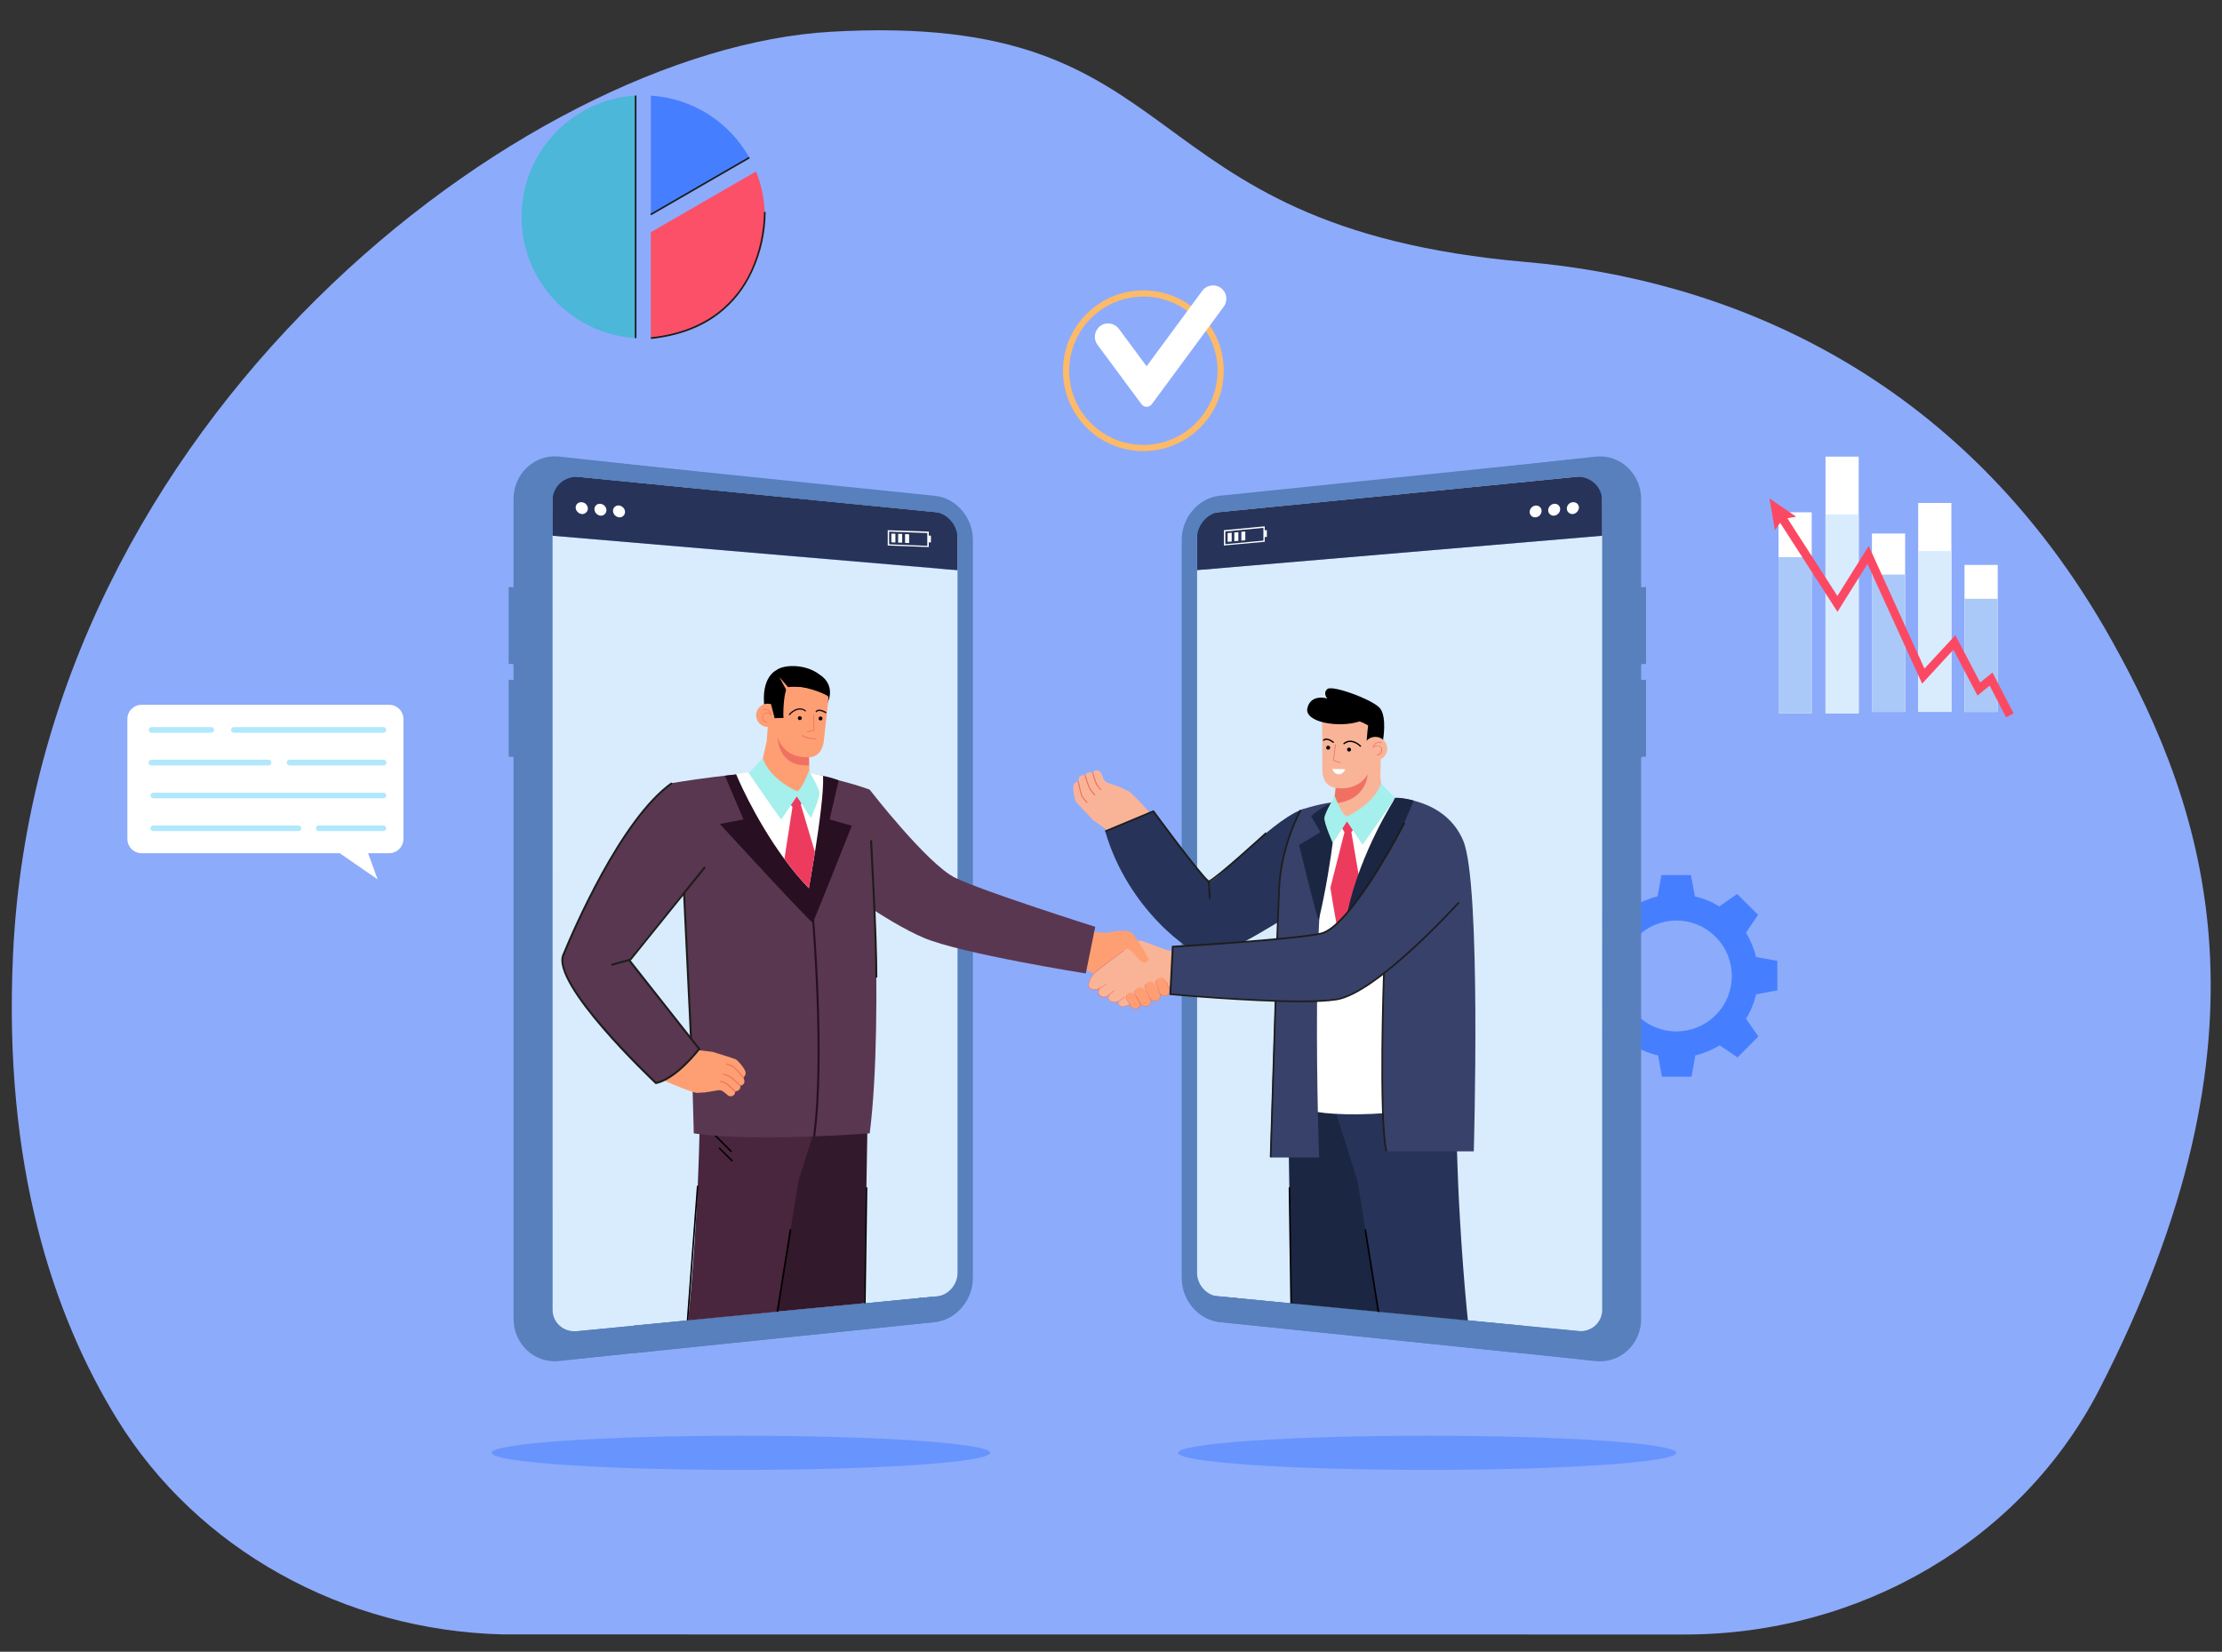 <?xml version="1.0" encoding="utf-8"?>
<!-- Generator: Adobe Illustrator 25.0.0, SVG Export Plug-In . SVG Version: 6.00 Build 0)  -->
<svg version="1.1" id="Layer_1" xmlns="http://www.w3.org/2000/svg" xmlns:xlink="http://www.w3.org/1999/xlink" x="0px" y="0px"
	 viewBox="0 0 2690 2000" style="enable-background:new 0 0 2690 2000;" xml:space="preserve">
<rect x="0" y="0" width="2690" height="2000" fill="#333333" stroke="none"/>
<style type="text/css">
	.st0{fill:#8DABFB;}
	.st1{fill:#457FFF;}
	.st2{fill:#FFFFFF;}
	.st3{fill:#B1E8FC;}
	.st4{opacity:0.5;fill:#457FFF;enable-background:new    ;}
	.st5{fill:#5780BC;}
	.st6{fill:#D8ECFE;}
	.st7{fill:#49263E;}
	.st8{fill:#273359;}
	.st9{fill:#F9B498;}
	.st10{fill:#F07162;}
	.st11{fill:#1A2642;}
	.st12{fill:#33192C;}
	.st13{fill:#FE9F73;}
	.st14{fill:#374169;}
	.st15{fill:#593750;}
	.st16{fill:#280F22;}
	.st17{fill:#21111D;}
	.st18{fill:#ED3B5E;}
	.st19{fill:#A5EFED;}
	.st20{fill:#1D1D1B;}
	.st21{fill:#FBFDFC;}
	.st22{fill:#FDBA68;}
	.st23{fill:#AAC9F8;}
	.st24{fill:#FC4963;}
	.st25{fill:#4CB7D8;}
	.st26{fill:#FC4F68;}
</style>
<g id="Layer_2_1_">
	<g id="Layer_1-2">
		<path class="st0" d="M608.8,1979L608.8,1979c-192.8-4.8-369.8-102.9-466.9-260.4C64.3,1592.6,3.7,1411,15.8,1155
			C46.3,506.6,636.5,59.9,1005.3,38.5c449.9-26.1,348.1,235.8,842.7,278.8c231.2,20.1,523.9,127.1,709.1,459.2
			c113.8,204,205.3,476.6-15.9,906.4c-93.3,181.3-288.1,296.2-501.5,296.2L608.8,1979z"/>
		<path class="st1" d="M2081.4,1097.5c-9.1-5.6-19.1-9.7-29.5-12.1l-4.8-25.8h-17.9h-17.9l-4.6,25.8c-10.5,2.5-20.4,6.7-29.5,12.2
			l-21.6-14.7l-12.6,12.7l-12.6,12.7l15,21.5c-5.6,9.1-9.7,19.1-12.1,29.5l-25.8,4.8v17.9v17.9l25.8,4.6
			c2.5,10.5,6.7,20.4,12.2,29.5l-14.7,21.6l12.7,12.6l12.7,12.6l21.5-15c9.1,5.6,19.1,9.7,29.5,12.1l4.8,25.8h17.9h17.9l4.6-25.8
			c10.5-2.5,20.4-6.7,29.5-12.2l21.6,14.7l12.6-12.7l12.6-12.7l-14.9-21.5c5.6-9.1,9.7-19.1,12.1-29.5l25.8-4.8v-17.9v-17.9
			l-25.8-4.6c-2.5-10.5-6.7-20.4-12.2-29.5l14.7-21.6l-12.7-12.6l-12.7-12.6L2081.4,1097.5z M2077,1229.1
			c-26.1,26.3-68.7,26.4-94.9,0.2c-26.3-26.1-26.4-68.7-0.2-94.9c26.1-26.3,68.7-26.4,94.9-0.2
			C2103.1,1160.4,2103.2,1202.9,2077,1229.1z"/>
		<path class="st2" d="M171.5,853.4h299.6c9.6,0,17.3,7.7,17.3,17.3l0,0v145.1c0,9.5-7.7,17.3-17.3,17.3h-25.5l11.6,31.7l-45.9-31.7
			H171.5c-9.6,0-17.3-7.7-17.3-17.3V870.7C154.1,861.1,161.9,853.4,171.5,853.4L171.5,853.4z"/>
		<path class="st3" d="M185.6,966.6h278.7c1.9,0,3.4-1.5,3.4-3.4s-1.5-3.4-3.4-3.4H185.6c-1.9,0-3.4,1.5-3.4,3.4
			C182.2,965.1,183.6,966.6,185.6,966.6z"/>
		<path class="st3" d="M283.1,887.2h181.1c1.9,0,3.4-1.5,3.4-3.4s-1.5-3.4-3.4-3.4H283.1c-1.9,0-3.4,1.5-3.4,3.4
			S281.2,887.2,283.1,887.2L283.1,887.2z"/>
		<path class="st3" d="M385.9,1006.3h78.3c1.9,0,3.4-1.5,3.4-3.4s-1.5-3.4-3.4-3.4h-78.3c-1.9,0-3.4,1.5-3.4,3.4
			S384,1006.3,385.9,1006.3z"/>
		<path class="st3" d="M185.6,1006.3h175.8c1.9,0,3.4-1.5,3.4-3.4s-1.5-3.4-3.4-3.4H185.6c-1.9,0-3.4,1.5-3.4,3.4
			C182,1004.7,183.6,1006.3,185.6,1006.3z"/>
		<path class="st3" d="M183.5,887.2h72.3c1.9,0,3.4-1.5,3.4-3.4s-1.5-3.4-3.4-3.4h-72.3c-1.9,0-3.4,1.5-3.4,3.4
			C180,885.7,181.6,887.2,183.5,887.2z"/>
		<path class="st3" d="M350.4,926.9h113.8c1.9,0.1,3.6-1.3,3.7-3.3c0.1-1.9-1.3-3.6-3.3-3.7c-0.1,0-0.2,0-0.4,0H350.4
			c-1.9,0.1-3.4,1.8-3.3,3.7C347.3,925.4,348.6,926.8,350.4,926.9z"/>
		<path class="st3" d="M183.5,926.9h141.4c1.9,0.1,3.6-1.3,3.7-3.3c0.1-1.9-1.3-3.6-3.3-3.7c-0.1,0-0.2,0-0.4,0H183.5
			c-1.9-0.1-3.6,1.3-3.7,3.3c-0.1,1.9,1.3,3.6,3.3,3.7C183.2,926.9,183.4,926.9,183.5,926.9z"/>
		<ellipse class="st4" cx="896.9" cy="1759.1" rx="301.8" ry="20.7"/>
		<ellipse class="st4" cx="1727.8" cy="1759.1" rx="301.6" ry="20.7"/>
		<path class="st5" d="M1108,600.2l-431.1-47.4c-30.4-3.1-55.2,21.4-55.2,51.2v993c0,29.8,24.9,54.2,55.2,51l431.1-47.2
			c25.3-2.6,45.7-26.5,45.7-53.2v-894C1153.7,626.7,1133.4,602.8,1108,600.2z M1135,1540.8c0,14.6-11.2,27.6-24.9,28.9l-435.6,42.1
			c-16.5,1.5-17.6-10.2-17.6-26.3V606.7c0-17.9,2.6-31.1,21-29.2l429.3,42.5c15.4,1.5,27.8,16,27.8,32.3V1540.8z"/>
		<path class="st6" d="M1159.2,642v-0.8c-0.6-10-8-18.5-17.2-20.1l-0.8-0.1h-0.2l-450-44.6h-0.4c-0.4,0-0.7,0-1,0
			c-11.2-0.5-20.1,7.4-20.8,18.2c0,0.4,0,0.6,0,1c0,0.1,0,0.2,0,0.4v999.9c0,10.5,8.7,17.9,19.4,17l143.4-13.9l1.4-0.1h0.4
			l106.4-10.3l0.6-0.1l1-0.1l1-0.1l104-10h0.6l1.2-0.1l95.3-9.3c8.9-0.8,16-9.3,16-18.7V642.4C1159.2,642.3,1159.2,642.2,1159.2,642
			z M669,648.7v-30.2l32.2,3c1,0.5,1.9,0.8,3,1s2,0,3-0.4l16.6,1.5c1,0.5,1.9,0.8,3,1s2,0,3-0.4l16.5,1.4c1,0.5,1.9,0.8,3,1
			c1,0.1,2,0,3-0.4l324.9,29.5v0.6l49.4,4.5v-0.6l32.3,3v27.4L669,648.7z"/>
		<path class="st7" d="M1114.3,1571.5l-1,0.1c0.1,0.4,0.2,0.8,0.4,1.2l1-0.2C1114.5,1572.2,1114.4,1571.9,1114.3,1571.5z"/>
		<path class="st8" d="M1140.5,620.9l-449.3-44.4c-12.4-1.2-22.5,7.6-22.5,19.7v52.5h0.4l490.1,41.6h0.1v-47.6
			C1159.2,631.6,1150.9,622,1140.5,620.9z"/>
		<path class="st2" d="M711.7,615.8c0,2.7-1.7,5.2-4.4,6.2c-1,0.4-2,0.5-3,0.4c-4-0.4-7.2-3.8-7.4-7.8c0-3.6,2.9-6.5,6.5-6.5
			c0.2,0,0.6,0,0.8,0C708.3,608.3,711.5,611.6,711.7,615.8z"/>
		<path class="st2" d="M734.2,617.8c0,2.7-1.7,5.2-4.3,6.2c-1,0.4-2,0.5-3,0.4c-1.1-0.1-2-0.4-3-1c-2.6-1.3-4.3-4-4.3-6.9
			c0-3.6,2.9-6.5,6.4-6.5c0.2,0,0.6,0,0.8,0C731,610.4,734.1,613.8,734.2,617.8z"/>
		<path class="st2" d="M756.7,619.9c0,2.7-1.7,5.2-4.3,6.1c-1,0.4-1.9,0.5-3,0.4s-2-0.4-3-1c-2.6-1.3-4.3-4-4.3-6.9
			c0-3.6,2.9-6.4,6.4-6.5c0.2,0,0.6,0,0.8,0C753.5,612.6,756.6,615.9,756.7,619.9z"/>
		<path class="st2" d="M1074.7,642v18.5l49.7,1.9v-5.7l2.6,0.1v-8.2l-2.6-0.1v-4.8L1074.7,642z M1122.6,660.9l-46.2-1.8v-15.4
			l46.2,1.7V660.9z"/>
		<polygon class="st2" points="1079.1,656.6 1084,656.9 1084,646.3 1079.1,646.1 		"/>
		<polygon class="st2" points="1087.3,657 1092.2,657.1 1092.2,646.5 1087.3,646.4 		"/>
		<polygon class="st2" points="1095.7,657.4 1100.6,657.5 1100.6,646.9 1095.7,646.7 		"/>
		<polygon class="st5" points="627.4,804.6 615.8,803.8 615.8,710.8 627.4,711.6 		"/>
		<polygon class="st5" points="627.4,916.6 615.8,916.2 615.8,823.1 627.4,823.7 		"/>
		<path class="st5" d="M645.8,604.1V1597c0,29.8,24.9,51.3,55.2,48.2l108.9-11.2l3.4-0.4l312.6-32.2h0.5l5.7-0.6
			c25.3-2.6,45.7-26.5,45.7-53.2v-894c0-26.8-20.3-50.6-45.7-53.2L701,556C670.7,552.7,645.8,574.3,645.8,604.1z M668.8,606.7
			c0-17.9,15-31.1,33.4-29.2l429.3,42.5c15.4,1.5,27.8,15.9,27.8,32.3v888.4c0,14.6-11.2,27.6-24.9,28.9l-8.3,0.8h-0.5l-9.4,1
			l-1.8,0.2c0.1,0.4,0.2,0.7,0.5,1.1l-1,0.2c-0.1-0.4-0.2-0.8-0.4-1.2l-346.1,33.5l-6.3,0.6l-47.8,4.6l-14.5,1.4
			c-16.5,1.5-29.9-10.2-29.9-26.3L668.8,606.7z"/>
		<polygon class="st7" points="1115.1,1573.5 1114.6,1571.5 1113,1571.6 1113.2,1573.7 		"/>
		<polygon class="st5" points="1128.3,1570.2 767.1,1605 767.1,1638.5 1135.1,1600.5 		"/>
		<path class="st5" d="M1454.8,653.6v894.1c0,26.8,20.3,50.6,45.7,53.2l431.1,47.2c30.4,3.1,55.2-21.1,55.2-51v-993
			c0-29.8-24.8-54.4-55.2-51.2l-431.1,47.4C1475.1,602.8,1454.8,626.7,1454.8,653.6z M1473.4,652.4c0-16.3,12.4-30.8,27.8-32.3
			l429.3-42.5c18.4-1.8,21,11.3,21,29.2v978.7c0,16.2-1.1,27.9-17.6,26.3l-435.8-42.1c-13.8-1.3-24.9-14.3-24.9-28.9L1473.4,652.4z"
			/>
		<path class="st6" d="M1939.7,595.5c0-0.4,0-0.6,0-1c-0.7-10.8-9.6-18.7-20.8-18.2c-0.4,0-0.7,0-1,0h-0.4l-450,44.6h-0.2l-0.8,0.1
			c-9.3,1.5-16.8,10.1-17.2,20.1c0,0.2,0,0.6,0,0.8c0,0.1,0,0.2,0,0.2v907.8c0,9.4,7.1,17.8,16,18.7l96.9,9.4l1.2,0.1l0.6,0.1
			l104,10l1,0.1l1,0.1h0.6l106.4,10.3h0.4l1.4,0.1l141.8,13.7c10.7,1.1,19.4-6.5,19.4-17V595.8
			C1939.7,595.7,1939.7,595.6,1939.7,595.5z M1939.5,648.7l-490.1,41.6V663l32.3-3v0.6l49.4-4.5v-0.6L1856,626c1,0.4,1.9,0.5,3,0.4
			s2-0.4,3-1l16.5-1.4c1,0.4,2,0.5,3,0.4c1.1-0.1,2-0.4,3-1l16.6-1.5c1,0.4,2,0.5,3,0.4c1.1-0.1,2.1-0.4,3-1l32.2-3L1939.5,648.7z"
			/>
		<path class="st7" d="M1493.7,1572.6l1,0.2c0.1-0.4,0.2-0.8,0.4-1.2l-1-0.1C1494,1571.9,1493.8,1572.2,1493.7,1572.6z"/>
		<path class="st8" d="M1467.9,620.9l449.3-44.4c12.4-1.2,22.5,7.6,22.5,19.7v52.5h-0.4l-490.1,41.6h-0.1v-47.5
			C1449.2,631.6,1457.6,622,1467.9,620.9z"/>
		<path class="st2" d="M1896.8,615.8c0,2.7,1.7,5.2,4.3,6.2c1,0.4,2,0.5,3,0.4c4-0.4,7.2-3.8,7.4-7.8c0-3.6-2.9-6.5-6.5-6.5
			c-0.2,0-0.6,0-0.8,0C1900.1,608.3,1896.9,611.6,1896.8,615.8z"/>
		<path class="st2" d="M1874.2,617.8c0,2.7,1.7,5.2,4.3,6.2c1,0.4,2,0.5,3,0.4c1.1-0.1,2-0.4,3-1c2.6-1.3,4.3-4,4.3-6.9
			c0-3.6-2.9-6.5-6.4-6.5c-0.2,0-0.6,0-0.8,0C1877.5,610.4,1874.4,613.8,1874.2,617.8z"/>
		<path class="st2" d="M1851.8,619.9c0,2.7,1.7,5.2,4.3,6.1c1,0.4,2,0.5,3,0.4c4-0.4,7.1-3.7,7.2-7.8c0-3.6-2.9-6.4-6.4-6.5
			c-0.2,0-0.6,0-0.8,0C1855,612.6,1851.9,615.9,1851.8,619.9z"/>
		<path class="st2" d="M1481.7,642v18.5l49.4-4.5v-5.7l2.6-0.2v-8.2l-2.6,0.2v-4.8L1481.7,642z M1529.5,654.6l-46.1,4.3v-15.4
			l46.1-4.4V654.6z"/>
		<polygon class="st2" points="1486.2,656 1491.1,655.7 1491.1,645 1486.2,645.5 		"/>
		<polygon class="st2" points="1494.3,655.3 1499.2,654.9 1499.2,644.3 1494.3,644.8 		"/>
		<polygon class="st2" points="1502.8,654.6 1507.6,654.1 1507.6,643.5 1502.8,643.9 		"/>
		<polygon class="st5" points="1981,804.6 1992.7,803.8 1992.7,710.8 1981,711.6 		"/>
		<polygon class="st5" points="1981,916.6 1992.7,916.2 1992.7,823.1 1981,823.7 		"/>
		<path class="st5" d="M1907.4,555.9l-431.1,44.4c-25.3,2.6-45.7,26.5-45.7,53.2v894.1c0,26.8,20.3,50.6,45.7,53.2l5.7,0.6h0.5
			l312.6,32.2l3.4,0.4l109.1,11.2c30.4,3.1,55.2-18.4,55.2-48.2V604.1C1962.6,574.3,1937.8,552.7,1907.4,555.9z M1939.7,1585.4
			c0,16.2-13.4,27.9-29.9,26.3l-14.5-1.4l-47.8-4.6l-6.3-0.6l-346.3-33.5c-0.1,0.4-0.2,0.8-0.4,1.2l-1-0.2c0.1-0.4,0.2-0.7,0.5-1.1
			l-1.8-0.2l-9.4-1h-0.5l-8.3-0.8c-13.8-1.3-24.9-14.3-24.9-28.9V652.2c0-16.4,12.4-30.8,27.8-32.3l429.3-42.5
			c18.4-1.8,33.4,11.3,33.4,29.2v978.8H1939.7z"/>
		<polygon class="st7" points="1493.4,1573.5 1493.8,1571.5 1495.5,1571.6 1495.3,1573.7 		"/>
		<polygon class="st5" points="1480.2,1570.2 1841.3,1605 1841.3,1638.5 1473.4,1600.5 		"/>
		<path class="st9" d="M1394.1,986.9c-7.4-9.1-21.4-24.4-27.8-28.9l0,0c-0.5-0.4-1.1-0.7-1.7-1l0,0l-0.4-0.1
			c-2.4-0.8-4.6-1.9-6.8-3.2c-7.8-3.2-16.5-5.5-18.8-7.1c-2.3-1.7-3.9-6.4-5-9.6c-0.8-2.7-3.4-4.5-6.3-4.3c-1.9,0.2-3.7,1.5-4.4,3.3
			c0,0-7.1-3.4-9.1,3.2c0,0-7.7-3.9-8.4,7.2c-3,0.1-5.3,2.3-5.8,5.1c-1.1,5.1,1.7,17.1,2.7,18.9c1.1,1.8,21.3,22.8,21.3,22.8
			s29.2,20.8,30.5,22.3L1394.1,986.9z"/>
		<path class="st10" d="M1316.6,971.7c0-0.1-0.1-0.4-0.2-0.5c0,0-5-5.3-6.1-7.8c-1-2-3.2-12-4.3-17c-0.1-0.4-0.5-0.6-0.8-0.5
			c-0.4,0.1-0.6,0.5-0.5,0.8l0,0c0.1,0.6,3.2,14.7,4.4,17.3c1.2,2.6,6.2,8,6.3,8.1c0.2,0.2,0.7,0.2,1,0l0,0
			C1316.5,972.1,1316.6,971.9,1316.6,971.7z"/>
		<path class="st10" d="M1325.9,962.3c0-0.1-0.1-0.4-0.2-0.5c-2.1-2.1-4-4.6-5.7-7.1c-1.7-3-5.5-15.4-5.6-15.6
			c-0.1-0.4-0.5-0.6-0.8-0.5c-0.4,0.1-0.6,0.5-0.5,0.8v0.1c0.1,0.5,3.9,12.7,5.7,15.9c1.8,2.6,3.7,5.1,5.9,7.5
			c0.2,0.2,0.7,0.4,1,0.1C1325.9,962.8,1326,962.6,1325.9,962.3L1325.9,962.3z"/>
		<path class="st10" d="M1333.3,956.1c0-0.2-0.1-0.4-0.2-0.5c-1.8-1.7-3.3-3.6-4.6-5.7c-1.8-3-4.9-13.9-4.9-14
			c-0.1-0.4-0.5-0.6-0.8-0.5c-0.4,0.1-0.6,0.5-0.5,0.8l0,0c0.1,0.5,3.1,11.2,5,14.3c1.4,2.1,3,4.2,4.9,5.9c0.2,0.2,0.7,0.2,1,0l0,0
			C1333.2,956.4,1333.3,956.3,1333.3,956.1z"/>
		<path class="st9" d="M1382.3,1059.1c0,0-17.7-30.2-23.2-37.9c-5.5-7.7-19.7-19.2-19.7-19.2l10.7-16.8l41.2,1.4L1382.3,1059.1z"/>
		<path class="st11" d="M1680.6,1386.2c-0.1,2.3-0.1,4.9-0.2,8c0,0.5,0,1.1-0.1,1.5c-1.3,33-5.3,108.5-9.9,192.8h-0.6l-1-0.1l-1-0.1
			l-104-10l-0.6-0.1c-0.8-52.4-1.7-101.9-2.3-140.9c-0.2-13.3-0.4-25.3-0.6-35.8c-0.5-28.6-0.7-46.1-0.7-46.1c0-1.3,0-2.6,0.2-3.8
			l0.4-2.6c2-14.4,15.4-23,27.9-18.2l0.5,0.2l6.5,2.7l0.7,0.4l19.8,8.3l15.8,6.7l35.5,15c2.7,1.2,5.1,2.9,7.1,5
			c0.6,0.7,1.2,1.4,1.8,2.1l0.4,0.6C1679.3,1376,1680.8,1381.1,1680.6,1386.2z"/>
		<path class="st8" d="M1776.8,1598.9l-106.4-10.3h-0.6l-1-0.1l-16-100l-9.3-58l-9.9-31.4l-15.9-50.4l-1.9-6.2l-12-38.1l68.7,22.1
			l1.3,0.5l0.7,0.2l35.6,11.4l46.5,15l6.5,2.1c0,0,0.1,14.4,0.8,38.8c0.4,11.6,0.8,25.7,1.5,41.6c0.6,13.4,1.3,28.3,2.3,44.2
			c1.8,30.7,4.3,65.3,7.7,102c0.5,5.6,1.1,11.3,1.7,16.9L1776.8,1598.9z"/>
		<path d="M1669.8,1588.5l-1-0.1l-1-0.1l-15.8-98.8c-0.1-0.5,0.2-1.1,0.7-1.2l0,0l0,0c0.5-0.1,1,0.2,1.1,0.7l0,0L1669.8,1588.5z"/>
		<path d="M1563.9,1578.3l-0.6-0.1l-1.2-0.1l-2-139.7c0-0.5,0.4-1,1-1h0.1c0.5,0.1,0.8,0.5,0.8,1L1563.9,1578.3z"/>
		<path class="st12" d="M1050.2,1355.5c0,0-0.1,6.1-0.2,17.1c-0.2,14.3-0.6,36.8-1.1,64.7c-0.6,38.8-1.4,88.3-2.3,140.7h-0.6
			l-104,10l-1,0.1l-1,0.1l-0.6,0.1c-5.1-93.9-9.5-176.7-10.2-202.2c-0.1-3.1,0.4-6.2,1.4-9c2-5.9,6.4-10.7,12.1-13.2l44.7-18.8
			l2.4-1.1l4.3-1.8l27.2-11.4c12.5-5.2,26.3,3.4,28.3,17.9l0.4,2.6C1050.1,1352.9,1050.2,1354.2,1050.2,1355.5z"/>
		<path class="st7" d="M1006.2,1304.3l-12,38.1l-5.6,17.7l-3.7,11.6l-1.3,4.3l-17.1,54.3l-9.3,58l-15.9,99.9l-1,0.1l-0.6,0.1
			l-106.4,10.3H833c0.6-5.6,1.1-11.2,1.7-16.8c3.4-36.6,5.9-71.3,7.7-102c1-15.8,1.7-30.7,2.3-44.2c1.2-27,1.8-48.5,2.1-62.5
			c0.2-11.5,0.4-17.9,0.4-17.9l142.3-45.7l2.4-0.7L1006.2,1304.3z"/>
		<path d="M957.9,1489.6l-15.8,98.6l-1,0.1l-1,0.1l15.8-99.2c0-0.5,0.5-0.8,1-0.8c0,0,0,0,0.1,0l0,0
			C957.7,1488.4,958.1,1489,957.9,1489.6C957.9,1489.4,957.9,1489.4,957.9,1489.6z"/>
		<path d="M845.4,1436.8c0,0.6-1.4,18.7-3.2,43.1c-2.4,31.1-5.5,72.6-7.7,102c-0.5,6.2-0.8,11.9-1.3,16.8h-0.4l-1.4,0.1l12.2-162.2
			c0-0.5,0.4-0.8,0.8-1h0.1C845.2,1435.9,845.6,1436.3,845.4,1436.8C845.6,1436.8,845.6,1436.8,845.4,1436.8z"/>
		<path d="M1050,1438.4l-2,139.6l-1.2,0.1h-0.6l2.1-139.8c0-0.5,0.4-1,0.8-1h0.1C1049.7,1437.4,1050,1437.9,1050,1438.4z"/>
		<path d="M885.2,1395c-0.2,0-0.5-0.1-0.7-0.2l-20.1-20.1c-0.4-0.4-0.4-1,0-1.3c0.2-0.4,0.8-0.4,1.2-0.1l0,0l20.1,20.1
			c0.4,0.4,0.4,1,0,1.3C885.6,1394.9,885.4,1395,885.2,1395z"/>
		<path d="M886.2,1406.3c-0.2,0-0.5-0.1-0.6-0.2l-15.1-15c-0.4-0.4-0.4-1-0.1-1.3c0.2-0.4,0.7-0.4,1.1-0.1c0,0,0,0,0.1,0.1l15.2,15
			c0.4,0.4,0.4,1,0.1,1.3C886.5,1406.2,886.4,1406.3,886.2,1406.3z"/>
		<path class="st2" d="M1591.5,1345.5c7.8,3,56.7,6.7,104.8,0c48.1-6.7,26.8-143.6,26.8-143.6L1705,979.7l-16.6-12.5l-50.7,23.8
			l-25.8-2l-12.2,9.5l-34.8,226.7L1591.5,1345.5z"/>
		<path class="st9" d="M1324.3,1178.7c0,0-7.2,9.3-6.5,14.9c0.5,3.9,7.1,6.8,13.3,3.3c0,0-3.9,5.2,0.6,8.9
			c4.5,3.7,10.1-0.6,10.1-0.6s-2.4,5.5,3.6,7.6c5.9,2.1,8.6-0.1,8.6-0.1s-0.8,4.9,3.8,6.3c4.6,1.4,40.6-15.7,49.1-20.8
			c8.4-5.1,13.4-3.8,13.4-3.8l9.5-43.8c-3.7,1.3-7.6,1.5-11.4,1c-13.8-2.4-34.3-13.5-39.8-12.7
			C1373,1139.6,1324.3,1178.7,1324.3,1178.7z"/>
		<path class="st13" d="M1301.7,1123.8c0,0,31.6,6.8,37.8,5.6s24.4-4.8,30.5,0.1s21,32.2,21,32.2s-3.6,6.3-8.7,3s-12.9-15.1-17-16
			c-2.9-0.7-41.6,30.1-41.6,30.1s-9-4.9-19.4-9.5C1304.6,1169.3,1296.6,1129.4,1301.7,1123.8z"/>
		<path class="st13" d="M1364.2,1210c-0.8-1.4-1.1-3.1-0.6-4.6c0.6-1.7,1.9-2.9,3.4-3.3c4.9-1.7,7.8,3.7,7.8,3.7l4.6,7.6
			c0.8,1.4,1.1,3.1,0.5,4.6c-0.5,1.2-1.4,2.3-2.6,2.9c-2.7,1.2-5.8,0.6-7.7-1.7C1368,1216.4,1365.5,1212.2,1364.2,1210z"/>
		<path class="st13" d="M1374.6,1205c-1-1.7-1.2-3.6-0.6-5.3c0.6-1.9,2.1-3.3,4-3.8c5.7-1.9,9,4.3,9,4.3l5.3,8.9
			c1,1.7,1.2,3.6,0.6,5.3c-0.6,1.4-1.7,2.6-3.1,3.2c-3.1,1.4-6.8,0.6-9-2C1379,1212.5,1376,1207.5,1374.6,1205z"/>
		<path class="st13" d="M1386.7,1197.5c-0.8-1.7-0.8-3.7-0.1-5.3c0.8-1.8,2.5-3.1,4.4-3.4c5.8-1.4,8.7,5.1,8.7,5.1l4.5,9.4
			c0.8,1.7,0.8,3.7,0.1,5.3c-0.7,1.4-1.9,2.5-3.3,3c-3.2,1.2-6.9,0-8.8-2.7C1390.5,1205.4,1388,1200,1386.7,1197.5z"/>
		<path class="st13" d="M1399.8,1191.5c-0.6-1.7-0.5-3.4,0.4-5c1-1.7,2.5-2.6,4.4-2.9c5.6-0.8,7.6,5.5,7.6,5.5l3.4,9
			c0.6,1.7,0.5,3.4-0.4,5c-0.7,1.2-1.9,2.1-3.3,2.5c-3.1,0.8-6.3-0.6-8-3.3C1402.6,1199.1,1400.7,1194,1399.8,1191.5z"/>
		<path class="st10" d="M1332.2,1206.6c-0.2-0.1-0.5-0.4-0.7-0.6c-2.4-2.1-2.9-5.6-1.2-8.3c-4.3,1.9-8.1,1.2-10.6-0.6
			c-0.6-0.5-1.2-1-1.5-1.5c-2.5-3.2,2.5-13.2,5.9-17s34.6-26.6,35.9-27.6c0.1-0.1,0.4-0.1,0.4,0.1c0.1,0.1,0.1,0.4,0,0.4
			c-0.4,0.2-32.2,23.6-35.8,27.4c-3.8,4.2-8.1,13.5-5.9,16.3c2.1,2.7,6.9,4.3,12.4,1.4l1.3-0.6l-0.8,1.1c-0.1,0.2-3.7,4.6,0.5,8.4
			s10.1-0.8,10.1-1l1.1-0.8l-0.6,1.2c-0.6,1.3-0.7,2.9-0.4,4.3c0.5,1.3,1.5,2.4,2.7,3c2.7,1.4,6.1,1.5,8.9,0.1l0.5-0.2v0.6
			c0,0.2-0.4,5.3,4,6.1c3.2-0.5,6.4-1.3,9.5-2.6c0.1-0.1,0.4,0,0.4,0.1c0.1,0.1,0,0.4-0.1,0.4l0,0c-3.1,1.3-6.4,2.1-9.7,2.6l0,0
			c-4-0.7-4.5-4.8-4.5-6.2c-2.9,1.3-6.2,1.2-9-0.4c-1.4-0.6-2.6-1.8-3.1-3.3c-0.4-1.2-0.4-2.5,0-3.8
			C1339.9,1206.8,1335.7,1209.1,1332.2,1206.6z"/>
		<path class="st10" d="M1370.5,1220.5c-0.5-0.2-0.8-0.6-1.1-1.1c-1.7-2.7-4.2-6.9-5.5-9.1c-0.8-1.4-1.1-3.2-0.6-4.9
			c0-0.1,0.2-0.2,0.4-0.2l0,0c0.1,0,0.2,0.2,0.2,0.4l0,0c-0.5,1.4-0.2,3.1,0.5,4.4c1.3,2.3,3.8,6.4,5.5,9.1c1.9,2.1,4.9,2.7,7.4,1.5
			c1.1-0.5,2-1.4,2.4-2.6c0.5-1.4,0.4-3.1-0.5-4.4l-4.6-7.6c0-0.1,0-0.4,0.2-0.4c0.1,0,0.2,0,0.4,0.1l4.6,7.6c1,1.4,1.1,3.2,0.5,4.9
			c-0.5,1.3-1.4,2.4-2.7,3C1375.3,1222.1,1372.6,1221.9,1370.5,1220.5z"/>
		<path class="st10" d="M1381.9,1217.1c-0.5-0.4-0.8-0.7-1.2-1.2c-2-3.3-5.1-8.6-6.4-10.7c-1.1-1.7-1.3-3.7-0.7-5.6
			c0-0.1,0.2-0.2,0.4-0.2c0.1,0,0.2,0.2,0.2,0.4c-0.6,1.7-0.4,3.6,0.6,5.1c1.2,2.1,4.4,7.4,6.4,10.7c2.1,2.5,5.7,3.2,8.7,1.9
			c2.7-1.3,4-4.5,2.7-7.4c-0.1-0.2-0.2-0.5-0.4-0.7c-0.1-0.1,0-0.4,0.1-0.4l0,0c0.1-0.1,0.4,0,0.4,0.1c1.8,2.9,1,6.7-1.9,8.4
			c-0.2,0.1-0.5,0.2-0.7,0.4C1387.4,1219.2,1384.3,1218.9,1381.9,1217.1z"/>
		<path class="st10" d="M1393.6,1210.6c-0.7-0.5-1.3-1.1-1.7-1.8c-1.7-3.3-4-8.4-5.3-11.2c-0.8-1.8-1-3.8-0.1-5.7
			c0-0.1,0.2-0.2,0.4-0.1l0,0c0.1,0.1,0.2,0.2,0.1,0.4l0,0c-0.7,1.7-0.6,3.6,0.1,5.1c1.3,2.7,3.8,7.8,5.3,11.2
			c1.9,2.6,5.3,3.7,8.4,2.6c1.4-0.5,2.5-1.5,3.1-2.9c0.8-1.5,0.8-3.4,0.1-5.1c-0.1-0.1,0-0.4,0.1-0.4l0,0c0.1-0.1,0.4,0,0.4,0.1
			c0.8,1.8,0.8,3.8-0.1,5.6c-0.7,1.4-1.9,2.6-3.4,3.1C1398.6,1212.6,1395.7,1212.3,1393.6,1210.6z"/>
		<path class="st10" d="M1405.6,1204.7c-0.8-0.6-1.5-1.3-2-2.3c-1.2-3.2-3.1-8.2-4-10.8c-0.6-1.8-0.5-3.7,0.4-5.2
			c0.1-0.1,0.2-0.2,0.4-0.1s0.2,0.2,0.1,0.4l0,0c-0.8,1.4-0.8,3.2-0.2,4.8c1,2.6,2.9,7.6,4,10.8c1.5,2.6,4.6,3.9,7.6,3.1
			c1.3-0.4,2.5-1.2,3.1-2.4c0.8-1.4,1-3.2,0.4-4.8l-3.4-9c0-0.1,0.1-0.4,0.2-0.4s0.2,0,0.4,0.1l3.4,9c0.7,1.7,0.6,3.7-0.4,5.2
			c-0.7,1.3-2,2.3-3.4,2.6C1409.7,1206.6,1407.4,1206.1,1405.6,1204.7z"/>
		<path class="st10" d="M1331,1197.2L1331,1197.2c-0.1-0.2-0.1-0.4,0-0.5l8.3-5.3c0.1-0.1,0.4,0,0.4,0.1s0,0.2-0.1,0.4l-8.3,5.3
			C1331.2,1197.2,1331.1,1197.2,1331,1197.2z"/>
		<path class="st10" d="M1341.8,1205.5L1341.8,1205.5c-0.1-0.1-0.1-0.4,0-0.5l6.5-5.6c0.1-0.1,0.4-0.1,0.4,0c0.1,0.1,0.1,0.4,0,0.5
			l-6.5,5.6C1342.1,1205.6,1341.9,1205.6,1341.8,1205.5L1341.8,1205.5z"/>
		<path class="st10" d="M1353.8,1212.9L1353.8,1212.9c-0.1-0.1-0.1-0.4,0-0.4l0,0l7.4-5.3c0.1-0.1,0.4-0.1,0.4,0.1
			c0.1,0.1,0.1,0.4,0,0.4l-7.4,5.3C1354.1,1213,1353.9,1213,1353.8,1212.9z"/>
		<path class="st8" d="M1396.1,982.3c0,0,60,81.7,67,85.2c7,3.4,72.6-71,111.4-86.7s-1.8,119.8-1.8,119.8s-94.7,61.8-113.3,57.7
			s-93.7-57-121.4-151.6L1396.1,982.3z"/>
		<path class="st14" d="M1574.5,980.7c0,0-21.7,30.3-26.4,99.6c-1.3,19.4-10.5,321.2-10.5,321.2h59.4c0,0-13.4-352.6,19.8-430.7
			C1616.8,971,1598.6,972.5,1574.5,980.7z"/>
		<path class="st14" d="M1687.6,966.1c0,0-24.5,303.4-9.4,428h106c0,0,9.3-323.9-12.8-376.2S1687.6,966.1,1687.6,966.1z"/>
		<path class="st15" d="M1325.9,1122.2l-11.4,56.5c0,0-150.8-23.9-196.3-43.2c-45.5-19.4-107.5-66.2-107.5-66.2l42.2-113.1
			c0,0,69.9,90.3,103.6,106.7C1190.2,1079.3,1325.9,1122.2,1325.9,1122.2z"/>
		<path class="st15" d="M813.4,948.2c0,0,87.8-15.2,138.6-13.1c50.8,2.1,100.9,21,100.9,21s18.2,272.5,0,416.2c0,0-141.1,10.9-213,0
			C839.8,1372.4,832.6,1028,813.4,948.2z"/>
		<path class="st16" d="M877.6,939.3l22.5,52.9l-28.6,5.5c0,0,111.1,121.2,112.5,119.4s47.2-117.3,47.2-117.3l-26.8-7.6l10.9-47.3
			C1015.2,945,977.1,926.2,877.6,939.3z"/>
		<path class="st2" d="M986.6,1031.8c-3.9,24.5-7.4,43.7-7.4,43.7c-10.7-11.2-20.6-23-29.6-35.4c-37.1-50.5-58.6-103-58.6-103
			c69.4-8.9,105.4,2.3,105.4,2.3C997.5,957.1,991.8,999,986.6,1031.8z"/>
		<path class="st13" d="M938.5,817.6l64.9,24.5l-6.1,55.4c0,0-1.3,18.8-17.8,19.4l0.4,25.3c0.1,9.4-6.3,17.6-15.6,19.6
			c-5.1,1.1-10.5,1.3-15.7,0.7c-18.7-2-27.1-17.2-27.9-24.4s7.5-40.3,7.5-40.3l1.2-16.5L938.5,817.6z"/>
		<path d="M948.3,869.1l-5.3,0.2c-2.5-7.1-5.2-18.7-6.7-25.1c-1.3,2.6-2.4,5.3-3,8.2c0,0-10-27.7,6.7-41c8.3-6.7,34.7-8,51.9,5.2
			l0,0c20,12.6,11,32.9,10.2,33.4l-0.2-0.2c0,0.5,0.1,1,0.1,1.4c-0.7-1.3-1.4-2.5-2.4-3.7l-7.6-7.2c-5.5-3.8-11.8-6.4-18.3-7.5
			c-8-1.4-15-1.7-20.9-0.6c-2,4.6-4.3,13.9-4.5,32.7C948.4,866.6,948.3,867.9,948.3,869.1z"/>
		<path d="M925.6,857.9c-5.2-38.8,14.6-46.5,14.6-46.5l-7.2,23.3l3.7,20.8L925.6,857.9z"/>
		<path class="st17" d="M974.7,861.3c-9.1-6.4-17.9,3.9-18.3,4.4c-0.1,0.1-0.4,0.2-0.6,0.2s-0.4,0-0.6-0.2c-0.4-0.2-0.4-0.7-0.1-1.1
			l0,0c0.1-0.1,10-11.9,20.3-4.6c0.4,0.2,0.5,0.7,0.2,1.1C975.4,861.5,975.2,861.7,974.7,861.3C974.8,861.5,974.7,861.3,974.7,861.3
			L974.7,861.3z"/>
		<path class="st17" d="M988.6,862.2c3.3-3.6,10.6,1.3,10.7,1.3c0.1,0.1,0.4,0.1,0.5,0.1c0.2,0,0.5-0.1,0.6-0.4
			c0.2-0.4,0.1-0.8-0.2-1.1c-0.4-0.2-8.6-5.7-12.7-1.1c-0.2,0.4-0.2,0.8,0.1,1.1C987.9,862.5,988.5,862.5,988.6,862.2L988.6,862.2z"
			/>
		<path d="M965.9,869.3c0.1-1.3,1.3-2.3,2.6-2.1c1.3,0.1,2.3,1.3,2.1,2.6c-0.1,1.3-1.3,2.3-2.6,2.1l0,0
			C966.7,871.7,965.8,870.6,965.9,869.3z"/>
		<path d="M991,869.7c0.1-1.3,1.3-2.3,2.6-2.1c1.3,0.1,2.3,1.3,2.1,2.6c-0.1,1.3-1.3,2.3-2.6,2.1l0,0C991.7,872,990.8,871,991,869.7
			z"/>
		<path class="st13" d="M915.4,864.5c1-7.7,7.8-13.2,15.6-12.4s13.2,7.8,12.4,15.6c-0.8,7.7-7.8,13.2-15.4,12.4
			C920.2,879.3,914.6,872.3,915.4,864.5L915.4,864.5z"/>
		<path class="st10" d="M930.3,860.7c-1.9-1.1-4-1.4-6.2-1.1c-0.2,0-0.5-0.1-0.5-0.2c0-0.2,0.1-0.5,0.4-0.5l0,0
			c2.4-0.5,4.8,0,6.8,1.2c1.8,1.3,2.9,3.3,3,5.5l0.2,1.4l-0.8-1.1c-0.1-0.1-3.1-3.8-7.2-1.8c-1.9,1.1-3,3.2-2.5,5.3
			c0.2,2.3,2,4,4.3,4.4h0.1c0.2,0,0.4,0.2,0.4,0.5s-0.2,0.4-0.4,0.4l0,0h-0.1c-2.6-0.4-4.6-2.4-5-5c-0.6-2.5,0.6-5,3-6.2
			s5.3-0.7,7.2,1.1C932.3,863,931.4,861.6,930.3,860.7z"/>
		<path class="st10" d="M985,864.9c0.2,0,0.4,0.1,0.4,0.4l0,0l0.5,19.4l-8.7,1.9h-0.1c-0.1,0-0.2-0.1-0.4-0.4c0-0.2,0.1-0.4,0.2-0.5
			l0,0l8.1-1.8l-0.5-18.7C984.7,865,984.8,864.9,985,864.9L985,864.9z"/>
		<path class="st13" d="M964.1,831.8c14-0.4,38.6,9.5,38.8,12.1s-1.5,13.9-1.5,13.9s-25.7-7.2-25.9-7.4
			C975.3,850.3,950.1,832.1,964.1,831.8z"/>
		<polygon class="st13" points="955.6,833.8 954.1,839.4 943.4,819.8 		"/>
		<path d="M931.6,842.9c-2-8.8,14-8,14-8l2.7,34.2l-10.5,0.5l-4.4-17.1C933.5,852.4,933.6,851.7,931.6,842.9z"/>
		<path class="st10" d="M941.5,892.9c8.7,27.1,37.8,23.9,37.8,23.9l0.1,9.9C941.5,929.2,941.5,892.9,941.5,892.9z"/>
		<path class="st10" d="M987.4,894c-0.1,0-11.4,0.2-15.9-4.3l-0.8,0.8c4.8,4.8,16.3,4.6,16.8,4.6L987.4,894L987.4,894z"/>
		<path class="st18" d="M971.8,969.8l-8.4-11.2l-9.7,11.3c0,0,6.4,10.1,10.8,9.7C967.8,979.2,971.8,969.8,971.8,969.8z"/>
		<path class="st19" d="M979.3,933.4c0,0-7.6,21.4-14.3,24.7c0,0-32.6-13.9-41.7-40c0,0-13.5,14.9-17.2,17.5
			c0,0,30.2,44.2,39.7,56.8l18.8-28l17.2,26.1c0,0,10.5-23.8,10.2-30.2C991.8,953.9,979.3,933.4,979.3,933.4z"/>
		<path class="st16" d="M986.8,1376.2c13.1-96.5-1.5-266.5-1.7-268.3l-2.4,0.2c0.1,1.7,14.7,171.5,1.7,267.7L986.8,1376.2z"/>
		<path class="st18" d="M986.6,1031.8c-3.9,24.5-7.4,43.7-7.4,43.7c-10.7-11.2-20.6-23-29.6-35.4l10.3-66.3l8-4.9L986.6,1031.8z"/>
		<path class="st13" d="M796.1,1305.2c10.5,4.3,39.8,17.2,47.3,18.1l0,0c0.6,0,1.2,0,1.8,0h0.1h0.4c2.4-0.4,4.8-0.5,7.1-0.5
			c8.1-1,16.5-3.1,19.1-2.7c2.4,0.2,6.3,3.4,8.7,5.7c2,1.9,5,2.1,7.2,0.6c1.5-1.1,2.4-3,2.1-4.9c0,0,7.6-0.4,6.2-7
			c0,0,8.3-0.4,3.7-10c2.4-1.4,3.4-4.4,2.6-7c-1.5-4.9-9.4-13.5-11.2-14.6s-28.5-9.3-28.5-9.3s-34.3-3.9-36.1-4.5L796.1,1305.2z"/>
		<path class="st10" d="M878.7,1288.7c0.1,0.1,0.2,0.2,0.4,0.2s6.7,2.3,8.8,3.7c1.7,1.2,8.3,8.6,11.5,12.4c0.2,0.2,0.6,0.4,1,0.1
			c0.2-0.2,0.2-0.7,0-1l0,0c-0.4-0.5-9.5-10.9-11.8-12.6s-8.8-3.8-9.1-3.9c-0.4-0.1-0.7,0.1-0.8,0.4l0,0
			C878.6,1288.3,878.6,1288.4,878.7,1288.7z"/>
		<path class="st10" d="M875.3,1300.8c0.1,0.1,0.2,0.2,0.4,0.4c2.9,0.8,5.6,2,8.1,3.3c2.9,1.8,11.9,10.5,11.9,10.6
			c0.2,0.2,0.7,0.2,1,0l0,0c0.2-0.2,0.2-0.7,0-1l0,0c-0.4-0.4-9.3-8.9-12.1-10.7c-2.7-1.4-5.5-2.6-8.4-3.4c-0.4-0.1-0.7,0.1-0.8,0.4
			C875.1,1300.5,875.1,1300.7,875.3,1300.8L875.3,1300.8z"/>
		<path class="st10" d="M871.9,1309.6c0.1,0.1,0.2,0.2,0.4,0.4c2.3,0.6,4.4,1.5,6.5,2.6c3,1.7,10.5,9.4,10.6,9.5
			c0.2,0.2,0.7,0.2,1,0l0,0c0.2-0.2,0.2-0.7,0-1l0,0c-0.4-0.4-7.8-8-10.9-9.7c-2.1-1.2-4.5-2.1-6.9-2.7c-0.4-0.1-0.7,0.1-0.8,0.5
			l0,0C871.8,1309.2,871.9,1309.3,871.9,1309.6z"/>
		<path class="st15" d="M682.1,1156.1c2.3-5.5,64.6-160.7,131.4-207.9c5.2-0.8,64.3,70.1,64.3,70.1l-116.1,144l84.9,107.8
			c0,0-27.2,35.9-52.3,41.3C794.2,1311.5,667.1,1191.8,682.1,1156.1z"/>
		<path class="st20" d="M793.8,1312.7l0.6-0.1c25.2-5.5,51.8-40.3,53-41.8l0.6-0.7L762,1161l-22,6.1l0.6,2.3l20.4-5.7l83.9,106.4
			c-3.9,5-28.2,34.8-50.4,40c-8.3-8-125.5-120-111.4-153.6l0.4-0.8c11-26.8,69.1-163.1,130.6-206.5l-1.4-1.9
			c-61.9,43.7-120.3,180.6-131.4,207.5l-0.4,0.8c-15.1,36.1,107.2,151.8,112.4,156.7L793.8,1312.7z"/>
		
			<rect x="734.9" y="1104.8" transform="matrix(0.628 -0.779 0.779 0.628 -560.422 1040.384)" class="st20" width="144.7" height="2.4"/>
		
			<rect x="831" y="1079.9" transform="matrix(0.999 -4.779762e-02 4.779762e-02 0.999 -54.919 41.115)" class="st20" width="2.4" height="177.9"/>
		<path class="st20" d="M1062.1,1183.6c0.2-48.1-6.4-165.1-6.4-166.3l-2.4,0.1c0,1.2,6.7,118.1,6.4,166.1L1062.1,1183.6z"/>
		<path class="st11" d="M1587.3,988.1l11.3,19.5l-25.9,15.6c0,0,22.3,91.8,23.8,91c17.3-73.2,22.7-145.8,22.7-145.8
			S1599.1,977.3,1587.3,988.1z"/>
		<path class="st9" d="M1600.6,873.2l0.2,59.4c0,0-0.7,19.1,16,21.4l-3,25.5c-1.2,9.5,4.6,18.5,13.7,21.4c5.1,1.5,10.5,2.4,15.8,2.4
			c19.1-0.1,29.5-14.5,31-21.6s-3.3-41.3-3.3-41.3l0.5-16.9l-2.5-65.2L1600.6,873.2z"/>
		<path class="st10" d="M1655.7,937.7c0,0-1,32-40.9,35.2l2.3-18.8C1616.9,954.1,1642.9,959.2,1655.7,937.7z"/>
		<path d="M1647,904.2c0.2,0,0.4-0.1,0.6-0.2c0.4-0.4,0.4-0.8,0-1.1l0,0c-0.1-0.1-11-11.3-21-3.2c-0.4,0.2-0.4,0.8-0.1,1.2
			c0.2,0.4,0.8,0.4,1.1,0.1c8.8-7.1,18.5,2.6,18.9,3.1C1646.5,904.2,1646.7,904.2,1647,904.2z"/>
		<path d="M1674.4,895.8l-17.1,3.7l-3.1,3.2c0,0,1.4-28.9,4.5-34.5C1661.8,862.6,1674.4,895.8,1674.4,895.8z"/>
		<path d="M1614.1,899.6c0.5,0,0.8-0.4,0.8-0.8c0-0.2-0.1-0.5-0.2-0.6c-0.4-0.2-8-6.8-12.7-2.6c-0.4,0.2-0.5,0.7-0.2,1.1
			c0.2,0.4,0.7,0.5,1.1,0.2l0.1-0.1c3.8-3.2,10.6,2.6,10.7,2.6C1613.8,899.5,1614,899.6,1614.1,899.6z"/>
		<path d="M1630.8,907.6c0,1.3,1.1,2.4,2.4,2.4s2.4-1.1,2.4-2.4s-1.1-2.4-2.4-2.4S1630.8,906.2,1630.8,907.6z"/>
		<path d="M1605.5,905.3c0,1.3,1.1,2.4,2.4,2.4s2.4-1.1,2.4-2.4c0-1.3-1.1-2.4-2.4-2.4S1605.5,904,1605.5,905.3z"/>
		<path class="st9" d="M1650.7,906.6c0,8,6.4,14.3,14.4,14.3s14.3-6.4,14.3-14.4s-6.4-14.3-14.4-14.3l0,0
			C1657,892.2,1650.5,898.8,1650.7,906.6L1650.7,906.6z"/>
		<path class="st10" d="M1667.4,914.6c2.6-0.1,5-1.9,5.6-4.5c0.8-2.5-0.1-5.1-2.3-6.5c-2.4-1.4-5.3-1.3-7.5,0.2
			c0.5-1.5,1.5-2.7,2.9-3.6c2-1,4.3-1.1,6.3-0.5c0.2,0.1,0.5,0,0.5-0.2l0,0c0.1-0.2,0-0.5-0.2-0.5c-2.3-0.7-4.8-0.6-7,0.5
			c-1.9,1.2-3.2,3.1-3.7,5.2l-0.4,1.4l1-1c0.1-0.1,3.6-3.4,7.6-1c1.9,1.2,2.6,3.6,1.9,5.7c-0.6,2.3-2.5,3.8-4.9,3.9h-0.1
			c-0.2,0-0.4,0.1-0.4,0.4C1666.9,914.3,1667.2,914.4,1667.4,914.6C1667.4,914.4,1667.4,914.4,1667.4,914.6L1667.4,914.6z"/>
		<path class="st10" d="M1622.5,923.7c0.1,0,0.4-0.1,0.4-0.2c0.1-0.2,0-0.5-0.2-0.5l0,0l-8-2.6l2.5-18.8c0-0.2-0.1-0.5-0.4-0.5
			c-0.2,0-0.5,0.1-0.5,0.4l-2.5,19.5l8.6,2.9C1622.4,923.7,1622.5,923.7,1622.5,923.7z"/>
		<path class="st21" d="M1628.7,931.4c-0.2,0-15.8-0.4-15.8-0.4s2,6.4,7.7,6.5C1626.3,937.7,1628.7,931.4,1628.7,931.4z"/>
		<path d="M1674.4,895.8c0,0,4.8-27.9-3.8-38.3c-8.6-10.3-57.7-28.4-63.7-23.2c-5.9,5.2,0,11.5,0,11.5s-19.7-6.2-24.1,11.3
			s38,24.7,63.2,16.4C1657.7,877.7,1667.7,885.5,1674.4,895.8z"/>
		<path class="st18" d="M1623.6,1000.2l8.4-11.2l9.7,11.3c0,0-6.4,10.1-10.8,9.7C1627.6,1009.7,1623.6,1000.2,1623.6,1000.2z"/>
		<path class="st18" d="M1610.6,1074.9c3.8,24.5,7.4,43.7,7.4,43.7c16.6-15.2,23.3-25.8,30.7-36.8l-13.3-77.5l-7,0.4L1610.6,1074.9z
			"/>
		<path class="st19" d="M1616,963.9c0,0,7.6,21.4,14.3,24.7c0,0,32.6-13.9,41.7-40c0,0,13.5,14.9,17.2,17.3c0,0-30.2,44.2-39.7,56.8
			l-18.8-28l-17.2,26.1c0,0-10.5-23.8-10.2-30.2S1616,963.9,1616,963.9z"/>
		<path class="st11" d="M1711.6,969.3l-17.2,39.9l6.1,14.7c0,0-68.2,82-69.3,80.7c15.8-74,58.1-138.6,58.1-138.6
			S1696.2,965.3,1711.6,969.3z"/>
		<path class="st14" d="M1419.7,1146.1l-2.9,57.6c0,0,152.1,14,200.9,6.4s148.5-117.6,148.5-117.6l-66.1-96.6
			c0,0-65,126.9-101.7,134.5S1419.7,1146.1,1419.7,1146.1z"/>
		<path class="st20" d="M1575.1,1213.5c-63.6,0-157.2-8.6-158.4-8.7l-1-0.1l3-59.5h1c1.4-0.1,142.4-8.2,178.7-15.7
			c35.8-7.4,100.4-132.7,101-133.9l1.8,1c-2.6,5.2-65.6,127.4-102.4,135c-34.8,7.1-165.7,15-178,15.7l-2.9,55.7
			c13.1,1.2,153.5,13.4,199.7,6.3c48-7.4,147-116.2,147.9-117.4l1.5,1.3c-4,4.5-100.4,110.5-149.1,118
			C1607.4,1212.8,1592.3,1213.5,1575.1,1213.5z"/>
		<path class="st20" d="M1547.1,1137l-2-0.1c0-0.1,0.4-9.7,2.5-61.5c2.1-52,25.9-94.7,26.1-95l1.8,1c-0.2,0.4-23.8,42.6-25.9,94.2
			C1547.3,1127.2,1547.1,1136.8,1547.1,1137z"/>
		
			<rect x="1445.7" y="1305.9" transform="matrix(3.123747e-02 -1 1 3.123747e-02 186.216 2805.943)" class="st20" width="189.8" height="2"/>
		<path class="st20" d="M1463.7,1088.7l-1.5-20.7c-11.2-9.4-60.6-76.6-66.3-84.5l-57.4,24l-0.8-1.9l58.9-24.6l0.5,0.6
			c0.6,0.7,56.1,76.6,66.8,84.9l0.4,0.2l1.5,21.6L1463.7,1088.7z"/>
		<path class="st20" d="M1463.4,1068.4l-0.7-1.9c9.3-3.6,68.8-58.1,69.4-58.7l1.4,1.5C1531,1011.6,1473.1,1064.7,1463.4,1068.4z"/>
		<path class="st20" d="M1677.3,1394.4c-9.1-42.8-3-214.4-2.9-216.2l2,0.1c0,1.8-6.2,173.2,2.9,215.6L1677.3,1394.4z"/>
		<path class="st0" d="M492.8,1653.1c3.1-7.5,4.9-15.6,5.3-23.6l18.7-6.9l-2.4-13.3l-2.3-13.4l-19.8-0.2
			c-3.2-7.5-7.5-14.4-12.9-20.6l8.3-18.1l-11-7.8l-11-7.8l-14.3,13.9c-7.5-3.1-15.6-4.9-23.6-5.3l-6.9-18.7l-13.4,2.3l-13.4,2.3
			l-0.2,19.8c-7.5,3.2-14.4,7.5-20.6,12.9l-18.1-8.3l-7.8,11l-7.8,11l13.9,14.3c-3.1,7.5-4.9,15.6-5.3,23.6l-18.7,6.9l2.3,13.4
			l2.3,13.4l19.8,0.2c3.2,7.5,7.5,14.4,12.9,20.6l-8.3,18.1l11,7.8l11,7.8l14.3-13.9c7.5,3.1,15.6,4.9,23.6,5.3l6.9,18.7l13.4-2.3
			l13.4-2.3l0.2-19.8c7.5-3.2,14.4-7.5,20.6-12.9l18.1,8.3l7.8-11l7.8-11L492.8,1653.1z M393.6,1666.6c-22.9-16.3-28.4-48.1-12.1-71
			s48.1-28.4,71-12.1s28.4,48.1,12.1,71C448.5,1677.5,416.7,1682.8,393.6,1666.6L393.6,1666.6z"/>
		<path class="st22" d="M1384.2,351.6c-53.7,0-97.3,43.5-97.3,97.3s43.5,97.3,97.3,97.3c53.7,0,97.3-43.5,97.3-97.3
			S1437.9,351.6,1384.2,351.6L1384.2,351.6z M1384.2,538.7c-49.5,0-89.8-40.2-89.8-89.8c0-49.5,40.2-89.8,89.8-89.8
			c49.5,0,89.8,40.2,89.8,89.8l0,0C1473.9,498.4,1433.7,538.7,1384.2,538.7L1384.2,538.7z"/>
		<path class="st2" d="M1394.4,489.4c-2.5,3.4-7.4,4.2-10.8,1.7c-0.6-0.5-1.2-1-1.7-1.7l-53.3-72c-5.3-7.1-3.8-17.2,3.3-22.6
			s17.2-3.8,22.6,3.3l0,0l33.6,45.4l67.4-91.4c5.3-7.1,15.4-8.7,22.6-3.4c7.1,5.2,8.7,15.4,3.4,22.6l0,0L1394.4,489.4z"/>
		<rect x="2210" y="552.9" class="st2" width="40.2" height="310.8"/>
		<rect x="2266.2" y="646" class="st2" width="40.2" height="216"/>
		<rect x="2153.1" y="620.3" class="st2" width="40.2" height="243.4"/>
		<rect x="2322.2" y="609" class="st2" width="40.2" height="253"/>
		<rect x="2378.3" y="684" class="st2" width="40.2" height="178"/>
		<rect x="2210" y="622.8" class="st6" width="40.2" height="240.9"/>
		<rect x="2266.2" y="695.7" class="st23" width="40.2" height="166.2"/>
		<rect x="2153.1" y="674.6" class="st23" width="40.2" height="189.1"/>
		<rect x="2322.2" y="667.2" class="st6" width="40.2" height="194.7"/>
		<rect x="2378.3" y="725" class="st23" width="40.2" height="137"/>
		<polygon class="st24" points="2428.6,868.6 2437.7,863.8 2412.1,814.3 2397.2,826.4 2367.2,769.1 2329.8,809.5 2262.3,661 
			2224.4,721.6 2155.6,614.7 2146.9,620.3 2224.5,740.8 2260.8,682.7 2327,827.8 2364.8,786.7 2394,842.2 2408.7,830.2 		"/>
		<polygon class="st24" points="2148.8,642 2158.2,628.4 2174.5,625.6 2142.1,603.5 		"/>
		<path class="st25" d="M769.5,115.7c-81.1,5-142.8,74.8-137.8,155.9c4.5,74.1,63.7,133.2,137.8,137.8V115.7z"/>
		<path class="st1" d="M787.9,260l119.4-68.9c-24.4-43.8-69.4-72.2-119.4-75.3V260z"/>
		<path class="st26" d="M787.9,281.2v128.2c81.1-5,142.8-74.8,137.7-155.9c-1-15.7-4.5-31.2-10.3-45.9L787.9,281.2z"/>
		<rect x="768.5" y="115.7" class="st20" width="2" height="293.7"/>
		
			<rect x="778.6" y="224.5" transform="matrix(0.866 -0.5 0.5 0.866 0.75 453.785)" class="st20" width="137.9" height="2"/>
		<path class="st20" d="M788.1,410.4l-0.2-2c72.9-7.5,106.3-48.2,121.4-81.1c10-22.2,15.3-46.2,15.6-70.6l2-0.1
			c-0.2,24.6-5.6,48.9-15.8,71.4c-9.7,21.3-23.6,38.8-41.1,52.2C848.3,396.9,820.6,407,788.1,410.4z"/>
	</g>
</g>
</svg>
